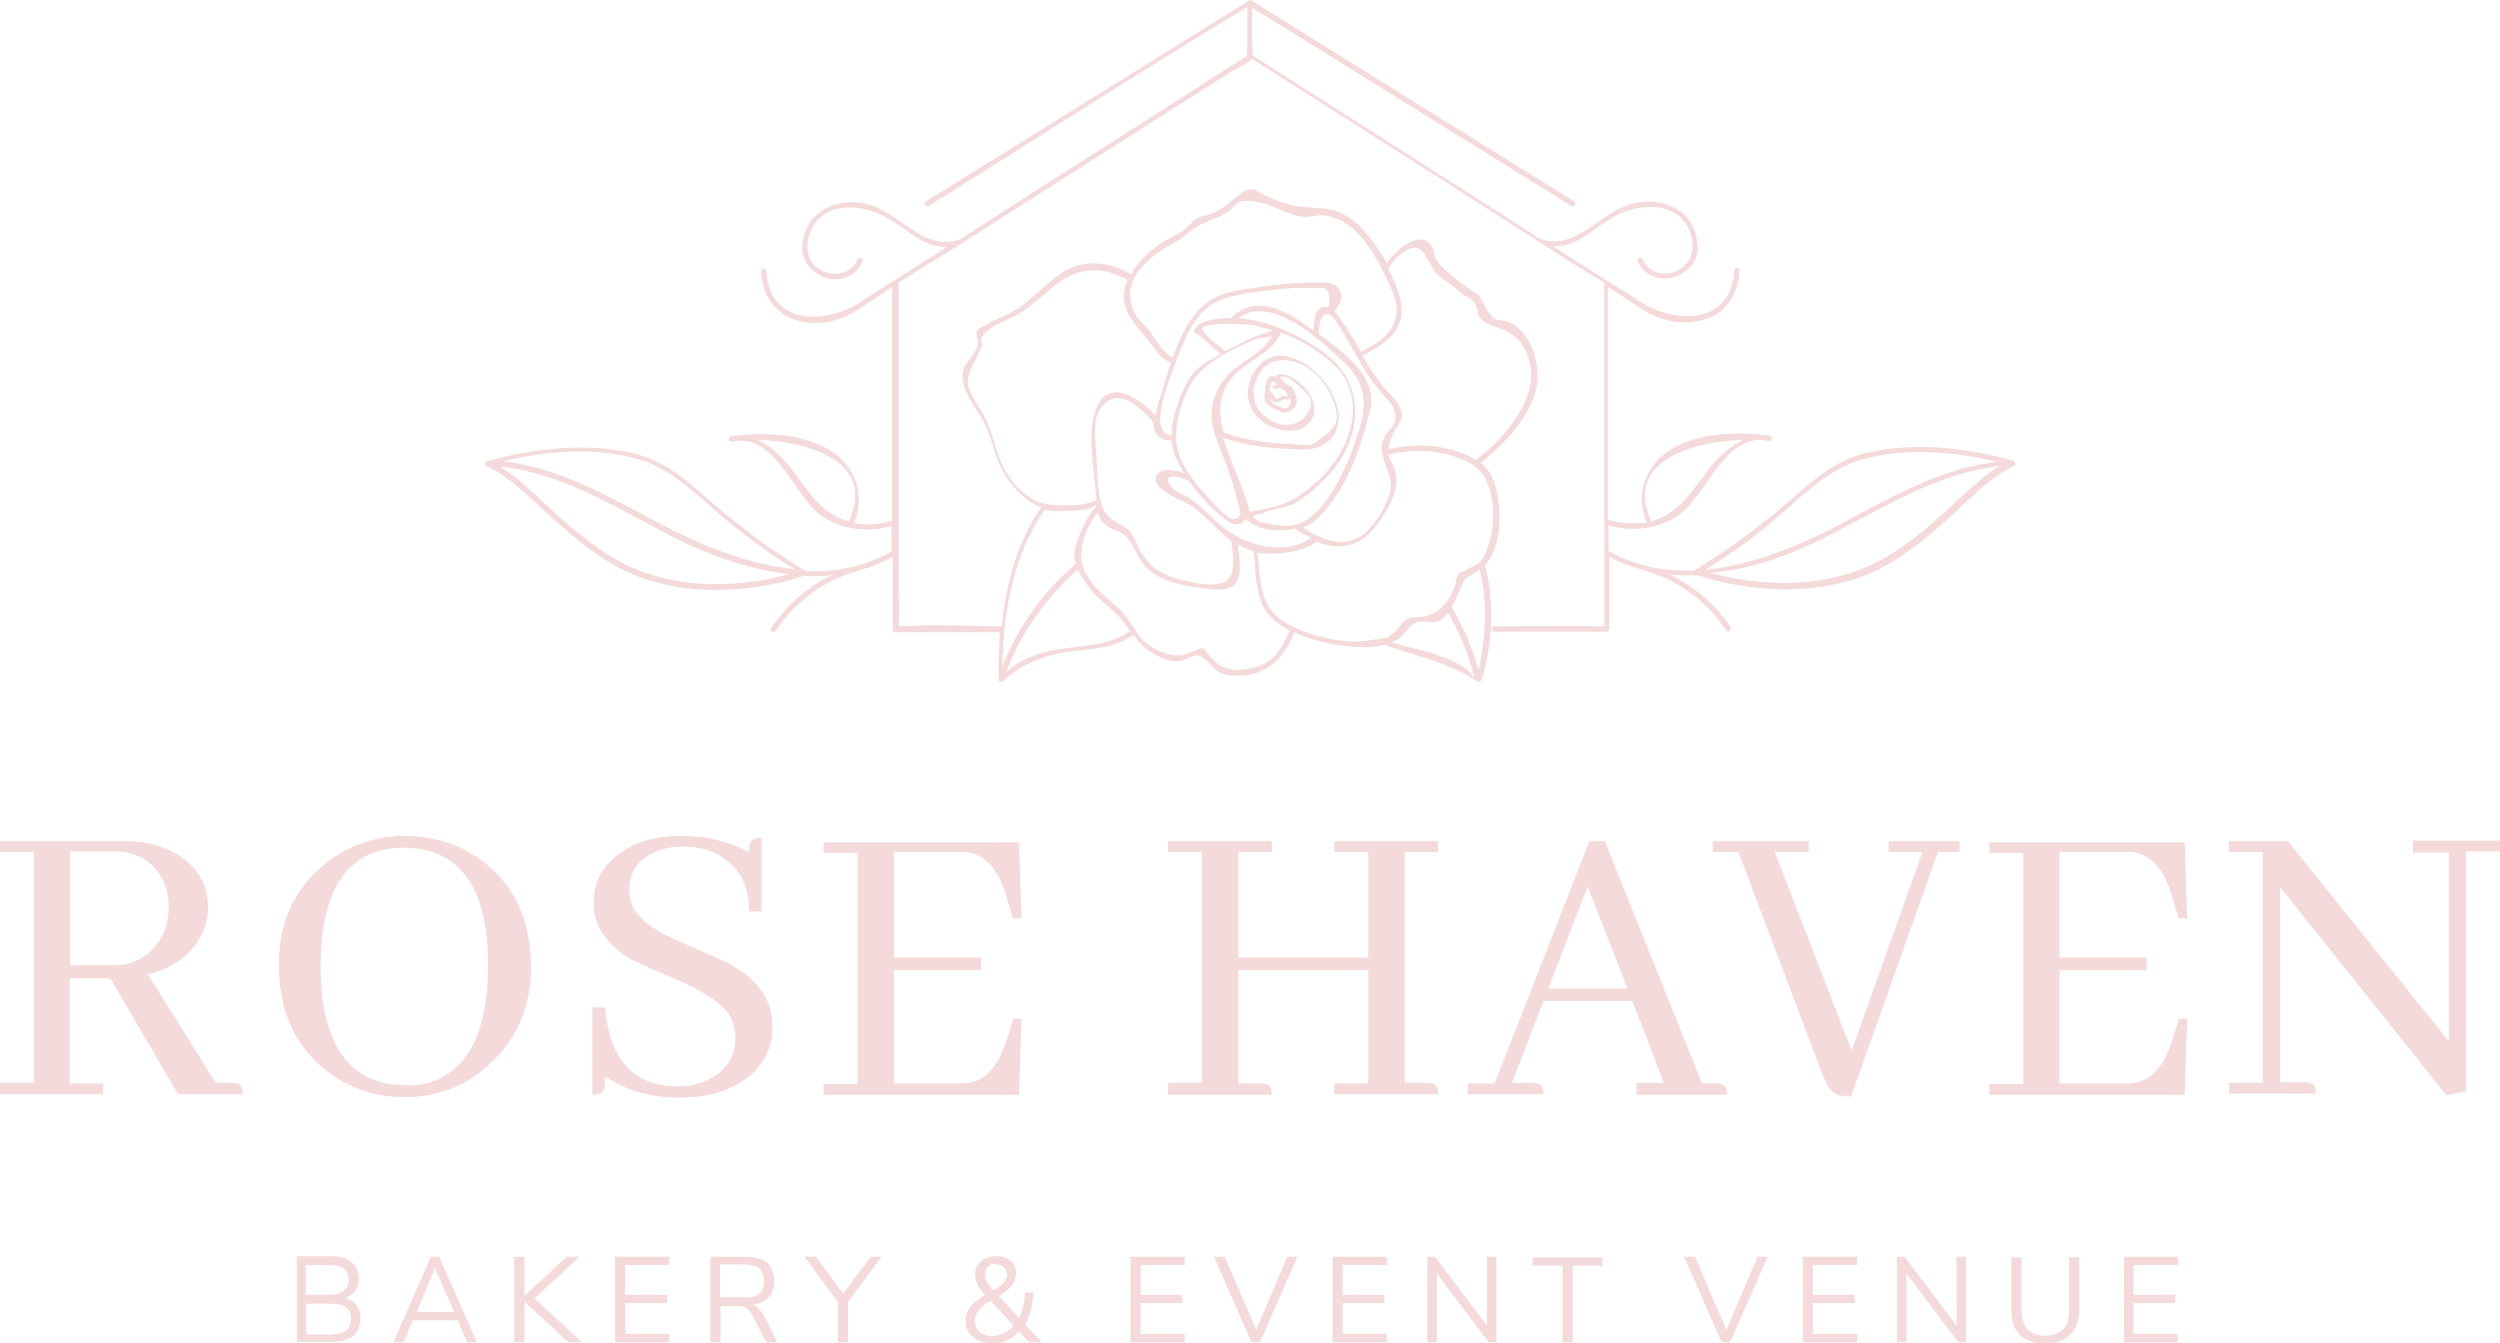 <svg xmlns="http://www.w3.org/2000/svg" width="214" height="115" viewBox="0 0 214 115" fill="none"><path d="M172.475 39.587C172.475 39.536 172.424 39.434 172.322 39.434C168.343 38.316 163.752 37.808 159.722 38.774C156.355 39.587 154.315 42.026 151.713 44.11C149.621 45.787 147.377 47.413 145.081 48.785C145.081 48.785 145.03 48.785 145.03 48.836C142.48 48.937 139.98 48.48 137.684 47.159C137.684 46.447 137.684 45.685 137.684 44.974C139.725 45.583 142.123 45.278 143.806 44.008C146 42.382 147.428 37.757 150.591 37.656C150.897 37.656 151.152 37.707 151.458 37.757C151.713 37.808 151.764 37.351 151.509 37.3C151.356 37.249 151.203 37.249 151.05 37.249C148.397 36.944 145.285 37.097 143.041 38.469C140.847 39.79 139.929 42.382 140.949 44.719C140.796 44.77 140.592 44.77 140.388 44.77C139.47 44.821 138.501 44.77 137.633 44.465C137.633 37.808 137.633 31.151 137.633 24.545C138.348 25.002 139.062 25.46 139.725 25.917C141.255 27.035 142.939 27.797 144.979 27.543C147.428 27.289 148.754 25.51 148.907 23.173C148.907 22.868 148.499 22.868 148.448 23.173C148.193 28 142.99 27.746 139.98 25.561C139.572 25.256 139.113 25.002 138.705 24.748C136.766 23.529 134.879 22.309 132.94 21.089C134.93 21.191 136.307 19.616 138.041 18.599C139.929 17.532 142.99 17.075 144.367 19.26C145.132 20.48 145.132 22.258 143.755 23.071C142.633 23.732 141.153 23.478 140.592 22.156C140.49 21.902 140.082 22.106 140.184 22.36C140.745 23.681 142.276 24.138 143.551 23.63C145.336 22.868 145.693 21.293 144.979 19.565C144.214 17.684 142.071 17.024 140.184 17.329C137.174 17.786 134.981 21.648 131.818 20.429C123.605 15.194 115.392 9.96 107.179 4.726C107.281 4.319 107.179 3.811 107.179 3.456C107.179 2.541 107.179 1.575 107.179 0.661C108.25 1.321 109.321 1.982 110.392 2.643C118.452 7.623 126.461 12.654 134.522 17.634C134.777 17.786 134.981 17.38 134.726 17.227C133.552 16.516 132.379 15.753 131.206 15.042C123.197 10.062 115.137 5.031 107.128 0.051C107.076 0.051 107.077 0 107.025 0C106.974 0 106.974 0 106.923 0.051C98.863 5.031 90.854 10.062 82.794 15.042C81.621 15.753 80.448 16.516 79.274 17.227C79.019 17.38 79.274 17.786 79.478 17.634C88.559 11.993 97.588 6.098 106.77 0.61C106.77 0.762 106.77 0.864 106.77 1.016C106.77 1.931 106.77 2.846 106.77 3.76C106.77 4.015 106.668 4.777 106.821 4.726C106.719 4.828 106.515 4.878 106.464 4.98C104.577 6.098 102.791 7.318 100.955 8.487C94.68 12.501 88.406 16.465 82.182 20.48C78.968 21.699 76.826 17.837 73.816 17.38C71.928 17.075 69.786 17.786 69.021 19.616C68.306 21.343 68.664 22.919 70.449 23.681C71.724 24.24 73.255 23.732 73.816 22.41C73.918 22.156 73.561 21.902 73.408 22.207C72.847 23.478 71.367 23.732 70.245 23.122C68.868 22.36 68.868 20.53 69.633 19.311C71.01 17.125 74.071 17.583 75.959 18.65C77.744 19.666 79.121 21.242 81.06 21.14C79.019 22.461 76.979 23.732 74.887 25.053C74.581 25.256 74.275 25.46 73.969 25.663C70.959 27.797 65.858 28 65.603 23.224C65.603 22.919 65.144 22.919 65.144 23.224C65.297 25.968 67.082 27.645 69.837 27.645C71.673 27.645 73.051 26.832 74.428 25.866C75.091 25.409 75.703 25.002 76.367 24.596C76.367 31.253 76.367 37.91 76.367 44.567C75.55 44.821 74.632 44.923 73.816 44.872C73.561 44.872 73.357 44.821 73.102 44.77C74.122 42.433 73.204 39.841 71.01 38.52C68.715 37.148 65.603 36.995 63.001 37.3C62.848 37.3 62.695 37.3 62.542 37.351C62.287 37.402 62.338 37.808 62.593 37.808C62.848 37.757 63.154 37.757 63.409 37.707C66.572 37.757 68.052 42.433 70.194 44.059C71.877 45.329 74.275 45.634 76.316 45.024C76.316 45.736 76.316 46.498 76.316 47.209C74.02 48.531 71.52 48.988 68.97 48.886L68.919 48.836C66.572 47.464 64.379 45.837 62.287 44.16C59.685 42.077 57.645 39.638 54.278 38.825C50.248 37.859 45.657 38.367 41.678 39.485C41.576 39.485 41.576 39.587 41.525 39.638C41.474 39.739 41.525 39.841 41.627 39.892C43.616 40.806 45.045 42.331 46.677 43.805C49.075 45.99 51.778 48.327 54.89 49.445C59.226 51.021 64.481 50.716 68.817 49.293C69.633 49.344 70.398 49.344 71.214 49.242C69.123 50.208 67.337 51.783 66.011 53.765C65.858 54.019 66.215 54.222 66.419 53.968C68.052 51.478 70.653 49.598 73.561 48.836C73.612 48.836 73.612 48.785 73.663 48.785C74.581 48.531 75.499 48.175 76.418 47.667C76.418 49.75 76.418 51.834 76.418 53.917C76.418 54.019 76.52 54.121 76.622 54.121C79.631 54.121 82.59 54.121 85.6 54.121C85.498 55.493 85.447 56.865 85.498 58.186C85.498 58.288 85.549 58.339 85.6 58.339C85.702 58.389 85.804 58.389 85.855 58.339C86.926 57.221 88.457 56.509 89.936 56.102C92.436 55.391 94.833 55.899 97.027 54.324C97.639 55.188 98.251 55.798 99.424 56.306C99.833 56.458 100.241 56.611 100.751 56.611C101.363 56.611 102.026 56.052 102.536 56.102C103.251 56.204 103.761 57.17 104.322 57.525C104.679 57.729 105.087 57.83 105.495 57.83C108.301 57.983 109.831 56.509 110.8 54.121C111.923 54.68 113.147 54.984 114.422 55.188C115.647 55.391 117.177 55.544 118.503 55.188C121.258 56.204 123.962 56.661 126.461 58.339C126.512 58.389 126.513 58.389 126.564 58.389C126.666 58.389 126.717 58.339 126.768 58.288L126.819 58.237C127.788 55.086 127.941 51.58 127.125 48.378C128.4 46.955 128.502 44.465 128.247 42.737C128.043 41.315 127.635 40.349 126.768 39.587C128.859 38.011 131.512 35.115 131.614 32.422C131.665 31.049 131.206 29.372 130.236 28.356C129.981 28.102 129.726 27.848 129.42 27.695C128.043 27.035 128.043 28 126.972 25.968C126.461 24.951 126.41 25.206 125.339 24.443C124.982 24.189 124.625 23.833 124.268 23.579C123.707 23.122 123.146 22.665 122.84 22.004C122.738 21.801 122.789 21.547 122.687 21.343C121.768 19.412 119.626 21.242 118.707 22.512C118.299 21.801 117.891 21.191 117.483 20.632C116.565 19.361 115.188 18.04 113.555 17.888C112.433 17.735 111.413 17.786 110.29 17.481C109.372 17.278 108.913 16.973 107.995 16.567C107.689 16.414 107.587 16.211 107.179 16.211C106.668 16.16 106.362 16.465 106.005 16.719C105.189 17.329 104.679 17.939 103.71 18.294C103.353 18.447 102.893 18.447 102.536 18.65C102.23 18.802 102.077 19.006 101.822 19.26C101.108 19.921 100.649 20.124 99.782 20.581C98.914 21.038 98.2 21.75 97.537 22.461C97.231 22.766 97.027 23.122 96.823 23.478C95.445 22.665 93.711 22.258 92.13 22.766C90.293 23.325 88.865 25.206 87.334 26.273C86.314 26.984 85.243 27.289 84.223 27.899C83.968 28.051 83.814 28.102 83.611 28.356C83.508 28.458 83.662 28.61 83.611 28.712C83.611 28.763 83.611 28.763 83.611 28.814C83.814 29.322 83.713 29.881 83.202 30.44C82.947 30.948 82.59 31.151 82.437 31.761C82.131 33.336 83.508 34.81 84.172 36.03C85.09 37.808 85.192 39.739 86.518 41.365C87.232 42.229 88.1 43.042 89.12 43.449C87.079 46.346 86.11 50.004 85.753 53.612C83.049 53.612 80.193 53.409 77.489 53.612C77.183 53.612 77.03 53.562 76.928 53.562C76.928 53.46 76.928 53.308 76.928 53.257C77.03 52.393 76.928 51.427 76.928 50.563C76.928 43.754 76.928 36.944 76.928 30.135C76.928 28.153 76.928 26.171 76.928 24.189C78.509 23.173 80.091 22.207 81.672 21.242C89.477 16.262 97.231 11.332 105.036 6.352C105.546 5.996 106.719 5.539 107.179 5.031C109.117 6.251 111.056 7.521 112.994 8.741C120.289 13.365 127.533 17.989 134.828 22.665C135.644 23.173 136.46 23.681 137.327 24.189C137.327 29.322 137.327 34.403 137.327 39.536C137.327 42.941 137.327 46.396 137.327 49.801C137.327 50.868 137.327 51.885 137.327 52.952C137.327 53.155 137.378 53.409 137.327 53.612H137.276C134.164 53.562 131.053 53.612 127.89 53.612C127.584 53.612 127.584 54.07 127.89 54.07C131.104 54.07 134.318 54.07 137.531 54.07C137.633 54.07 137.735 53.968 137.735 53.867C137.735 51.783 137.735 49.7 137.735 47.616C138.603 48.124 139.521 48.48 140.49 48.734C140.49 48.734 140.541 48.785 140.592 48.785C143.449 49.547 146.051 51.377 147.734 53.917C147.887 54.171 148.295 53.917 148.142 53.714C146.867 51.732 145.03 50.208 142.939 49.191C143.704 49.242 144.52 49.293 145.336 49.242C149.672 50.665 154.927 50.97 159.263 49.395C162.375 48.277 165.078 45.939 167.476 43.754C169.057 42.28 170.486 40.756 172.526 39.841C172.475 39.79 172.475 39.688 172.475 39.587ZM141.357 44.618C138.96 39.536 144.826 37.757 149.213 37.656C147.989 38.215 146.918 39.333 146.204 40.248C144.724 42.178 143.653 44.008 141.357 44.618ZM67.847 40.248C67.133 39.282 66.062 38.215 64.838 37.656C69.174 37.757 75.091 39.536 72.643 44.618C70.347 44.008 69.276 42.178 67.847 40.248ZM68.052 48.734C64.021 48.327 59.94 46.651 56.574 44.872C52.237 42.585 48.003 40.044 43.055 39.485C46.779 38.571 50.962 38.266 54.584 39.282C58.053 40.248 60.45 43.297 63.256 45.38C64.787 46.6 66.368 47.718 68.052 48.734ZM42.8 39.943C48.769 40.552 53.717 44.16 59.022 46.651C61.624 47.819 64.583 48.836 67.592 49.141C63.307 50.309 58.359 50.411 54.329 48.683C51.217 47.362 48.513 44.872 46.065 42.585C44.993 41.569 43.973 40.654 42.8 39.943ZM89.426 43.652C89.732 43.703 89.987 43.754 90.293 43.754C91.365 43.703 92.844 43.855 93.813 43.246C93.813 43.297 93.813 43.297 93.813 43.347C93.048 44.262 92.487 45.431 92.13 46.549C92.028 46.803 92.028 47.057 91.977 47.26C91.926 47.616 91.977 47.972 92.079 48.277C89.375 50.563 87.13 53.663 85.804 57.017C85.855 52.393 86.773 47.362 89.426 43.652C89.375 43.652 89.375 43.652 89.426 43.652ZM100.292 37.707C100.343 38.316 100.496 38.926 100.802 39.485C100.955 39.841 101.159 40.146 101.363 40.502C100.547 40.197 99.272 39.993 98.965 40.806C98.557 41.924 101.261 42.839 101.822 43.195C103.148 44.059 104.118 45.329 105.393 46.295C105.495 47.26 105.801 48.734 105.189 49.496C104.475 50.462 102.281 49.903 101.159 49.649C99.731 49.293 98.608 48.734 97.792 47.464C97.333 46.803 97.078 45.634 96.364 45.177C95.547 44.618 94.68 44.414 94.323 43.246C94.272 43.144 94.221 42.992 94.221 42.89C94.272 42.788 94.221 42.737 94.17 42.687C93.915 41.569 93.915 40.298 93.864 39.13C93.813 38.062 93.507 36.284 94.017 35.318C95.445 32.625 97.69 34.962 98.71 36.131C98.761 36.995 99.067 37.707 100.292 37.707ZM100.649 30.999C101.261 29.372 101.924 27.543 103.251 26.425C104.679 25.206 106.872 25.104 108.658 24.85C109.525 24.748 110.443 24.646 111.362 24.646C111.821 24.646 112.28 24.646 112.688 24.646C113.657 24.494 114.014 25.053 113.708 26.323C113.555 26.273 113.402 26.222 113.249 26.273C112.535 26.425 112.433 27.594 112.433 28.305C110.29 26.73 107.638 25.002 105.342 27.238C104.067 27.238 102.638 27.441 102.23 28.204C102.179 28.305 102.179 28.458 102.332 28.509C103.148 29.017 103.761 29.677 104.475 30.338C104.118 30.541 103.71 30.745 103.353 30.948C101.873 31.812 101.363 33.031 100.802 34.607C100.496 35.471 100.292 36.385 100.292 37.3C98.047 37.046 100.343 31.913 100.649 30.999ZM116.667 31.405C117.075 32.117 117.534 32.777 118.095 33.438C118.759 34.251 119.881 35.013 119.269 36.385C119.116 36.69 118.759 36.944 118.605 37.249C118.35 37.707 118.248 38.011 118.299 38.52C118.452 40.349 119.626 40.806 118.707 42.941C118.299 43.906 117.585 45.024 116.769 45.685C115.035 47.057 113.147 46.193 111.515 45.177C112.025 44.974 112.484 44.719 112.841 44.313C115.29 41.924 116.514 38.266 117.279 35.064C117.942 32.218 115.035 30.186 112.892 28.61C112.892 28.61 112.892 28.61 112.892 28.559C112.892 28.051 112.892 26.832 113.759 26.883C114.065 26.883 114.83 28.255 114.984 28.509C115.596 29.474 116.106 30.44 116.667 31.405ZM103.914 44.465C103.2 43.754 102.638 43.195 101.822 42.636C101.414 42.382 100.751 42.178 100.394 41.823C99.169 40.502 100.802 40.654 101.72 41.162H101.771C102.587 42.331 103.608 43.449 104.577 44.211C104.985 44.567 105.801 45.228 106.362 44.719C106.464 44.669 106.515 44.567 106.566 44.414C107.74 45.38 109.423 45.634 110.902 45.228C110.902 45.278 110.953 45.278 110.953 45.329C111.362 45.583 111.821 45.837 112.229 46.041C109.678 47.819 105.954 46.498 103.914 44.465ZM104.781 29.982C104.424 29.627 102.842 28.61 102.944 28.102C103.046 27.543 106.566 27.746 107.025 27.797C107.638 27.899 108.301 28.102 108.964 28.305C108.505 28.407 106.821 29.017 106.719 29.118C106.107 29.423 105.495 29.779 104.883 30.084C104.832 30.084 104.832 30.033 104.781 29.982ZM115.137 31.1C116.769 32.676 117.024 34.302 116.463 36.385C116.004 37.91 115.494 39.434 114.728 40.857C114.116 42.026 113.351 43.297 112.331 44.16C111.158 45.177 109.984 45.126 108.556 44.821C108.301 44.77 108.046 44.719 107.842 44.669C107.076 44.262 107.128 44.008 107.944 44.008C108.811 43.5 109.984 43.551 110.902 43.042C111.923 42.433 112.943 41.518 113.759 40.654C116.514 37.605 117.024 33.133 113.657 30.44C111.872 29.017 109.423 27.848 107.179 27.391C106.872 27.34 106.464 27.289 106.005 27.238C108.811 25.104 113.147 29.22 115.137 31.1ZM105.546 39.841C105.24 39.028 104.934 38.266 104.679 37.453C106.77 38.266 109.321 38.418 111.464 38.469C113.249 38.52 114.626 37.554 114.575 35.623C114.524 32.269 109.117 27.95 107.128 32.269C106.464 33.743 106.872 35.217 108.148 36.131C109.168 36.894 111.158 37.3 112.076 36.182C113.81 34.099 109.831 31.151 109.168 32.269C109.117 32.269 109.066 32.269 109.066 32.218C108.709 32.117 108.505 32.371 108.403 32.727C108.301 32.93 108.301 33.133 108.301 33.387C108.301 33.641 108.199 33.895 108.25 34.149C108.301 34.607 108.76 34.81 109.168 35.013C109.525 35.166 109.831 35.42 110.239 35.267C110.545 35.166 110.954 34.861 111.005 34.454C111.056 34.099 110.8 33.387 110.545 33.133C110.392 33.031 110.239 32.93 110.035 32.879C109.933 32.676 109.78 32.472 109.576 32.371C109.984 31.71 111.974 33.692 112.127 34.048C112.586 35.267 111.107 36.538 109.933 36.385C109.27 36.284 108.76 36.03 108.25 35.623C107.23 34.759 107.076 33.539 107.587 32.371C108.301 30.694 109.933 30.491 111.515 31.253C112.79 31.863 113.759 33.184 114.218 34.556C114.677 36.03 114.422 36.436 113.3 37.351C112.229 38.164 112.229 38.164 111.107 38.062C109.015 37.91 106.668 37.808 104.73 36.995C104.271 35.267 104.22 33.59 105.75 32.015C107.076 30.694 108.862 30.236 109.678 28.458C111.413 29.118 113.045 30.135 114.269 31.304C116.718 33.692 115.953 37.351 114.014 39.841C113.198 40.908 112.025 41.924 110.902 42.636C109.729 43.347 108.301 43.551 106.974 43.805C106.719 42.534 105.801 40.502 105.546 39.841ZM109.168 33.285C109.729 33.082 110.035 33.438 110.239 33.844C110.188 33.895 110.188 33.895 110.137 33.946C110.035 33.895 109.933 33.895 109.831 33.895C109.627 33.946 109.474 34.149 109.321 34.149C109.066 34.149 109.066 33.895 108.964 33.743C108.862 33.59 108.76 33.489 108.658 33.387C108.709 33.133 108.76 32.879 108.862 32.625C109.066 32.676 109.27 32.777 109.372 32.981C109.27 32.981 109.168 33.031 109.066 33.031C108.862 33.082 108.913 33.336 109.168 33.285ZM110.137 34.2C110.239 34.2 110.341 34.149 110.392 34.099C110.392 34.149 110.392 34.149 110.443 34.2C110.545 34.708 110.239 35.064 109.729 34.912C109.576 34.861 109.423 34.759 109.27 34.708C108.913 34.505 108.709 34.353 108.658 34.048C108.862 34.302 109.066 34.505 109.423 34.403C109.576 34.353 109.678 34.251 109.831 34.2C109.933 34.149 109.984 34.2 110.137 34.2ZM107.536 29.017C107.689 28.966 108.403 28.915 108.913 28.763C108.097 30.186 106.566 30.745 105.393 31.812C104.424 32.676 103.812 33.895 103.71 35.217C103.608 36.792 104.424 38.215 104.934 39.688C105.291 40.654 105.648 41.62 105.852 42.636C105.903 42.89 106.26 43.754 106.158 44.008C105.699 45.075 104.679 43.906 104.271 43.5C103.046 42.28 101.516 40.552 100.955 38.977C100.241 36.995 101.006 34.454 102.026 32.727C103.046 30.999 105.75 29.728 107.536 29.017ZM96.415 53.562C96.517 53.714 96.619 53.867 96.721 54.019C94.272 55.747 91.16 55.035 88.457 56.153C87.641 56.458 86.824 56.916 86.161 57.475C87.385 54.121 89.63 51.072 92.283 48.734C92.436 49.141 92.691 49.547 92.997 49.954C93.915 51.377 95.445 52.139 96.415 53.562ZM107.23 57.17C106.362 57.373 105.648 57.475 104.781 57.119C103.965 56.763 103.608 56.204 103.046 55.544C102.995 55.493 102.893 55.442 102.842 55.493C102.281 55.696 101.567 56.052 101.006 56.102C99.731 56.153 98.251 55.391 97.486 54.425C97.384 54.273 96.364 52.596 95.803 52.139C95.599 51.935 95.344 51.732 95.139 51.529C94.272 50.767 93.456 50.106 92.895 48.988C92.742 48.683 92.64 48.378 92.589 48.023C92.385 46.6 93.048 45.024 93.966 43.855C94.119 44.313 94.323 44.719 94.68 44.974C95.344 45.482 96.007 45.38 96.619 46.193C97.129 46.854 97.384 47.718 97.945 48.378C98.965 49.598 100.802 50.055 102.332 50.258C103.148 50.36 104.73 50.716 105.546 50.157C106.413 49.496 106.107 47.718 105.954 46.6C106.311 46.803 106.719 47.006 107.179 47.159C107.23 47.159 107.281 47.209 107.332 47.209C107.536 49.191 107.383 51.58 108.964 53.003C109.423 53.409 109.882 53.714 110.392 53.968C109.78 55.493 109.015 56.763 107.23 57.17ZM121.615 53.206C122.431 53.104 122.789 53.511 123.503 52.952C123.656 52.799 123.809 52.647 123.962 52.444C124.931 54.171 125.747 56.052 126.206 58.034C126.155 58.034 126.053 57.729 125.696 57.424C123.962 56.001 121.258 55.645 119.116 54.984C119.371 54.883 119.575 54.781 119.779 54.629C120.493 54.07 120.646 53.308 121.615 53.206ZM126.002 49.191C126.155 49.09 126.359 48.988 126.512 48.886C126.564 48.836 126.615 48.836 126.666 48.785C127.227 51.072 127.227 53.358 126.87 55.645C126.768 56.153 126.717 56.865 126.564 57.373C126.053 55.493 125.237 53.663 124.268 51.986C124.574 51.427 124.829 50.767 125.084 50.208C125.39 49.547 125.288 49.598 126.002 49.191ZM127.533 41.975C127.839 42.992 127.89 44.16 127.737 45.228C127.686 45.837 127.533 46.346 127.329 46.904C127.176 47.413 126.921 47.87 126.564 48.226C126.155 48.429 125.747 48.632 125.339 48.886C125.237 48.988 125.033 48.886 124.931 49.039C124.676 49.344 124.676 49.649 124.574 50.004C124.574 50.055 124.574 50.106 124.523 50.157C124.064 51.478 123.197 52.596 121.717 52.799C121.309 52.85 121.054 52.85 120.85 52.85C120.646 52.901 120.442 52.952 120.187 53.206C119.983 53.358 119.881 53.562 119.728 53.714C119.473 54.019 119.269 54.324 118.81 54.527C118.759 54.578 118.656 54.578 118.605 54.578C118.452 54.629 118.299 54.68 118.146 54.68C117.942 54.73 117.687 54.73 117.483 54.781C116.361 54.934 115.494 54.984 114.371 54.781C112.79 54.527 111.311 54.07 109.882 53.206C107.791 51.885 107.893 49.496 107.638 47.311C109.219 47.565 111.413 47.26 112.586 46.447C112.637 46.396 112.637 46.396 112.637 46.346C114.626 47.159 116.514 46.904 118.044 44.669C118.861 43.5 119.779 41.975 119.473 40.502C119.32 39.739 118.963 39.434 118.81 38.926C120.85 38.418 122.942 38.469 124.931 39.231C126.41 39.79 127.125 40.502 127.533 41.975ZM120.34 21.445C121.462 20.784 121.87 21.597 122.38 22.461C122.635 22.919 122.738 23.274 123.197 23.63C123.911 24.189 124.523 24.494 125.237 25.256C125.339 25.307 125.492 25.358 125.594 25.409C126.053 25.612 126.308 25.968 126.461 26.527C126.512 26.679 126.461 26.883 126.564 27.035C126.921 27.543 127.227 27.695 127.788 27.899C129.522 28.407 130.492 29.22 130.951 31.049C131.716 34.149 128.706 37.656 126.308 39.384C126.002 39.18 125.645 38.977 125.237 38.825C123.197 38.011 121.003 37.961 118.861 38.469C118.861 38.113 119.014 37.656 119.32 36.944C119.524 36.487 119.932 36.233 119.983 35.725C120.085 34.607 119.014 33.844 118.401 33.082C117.738 32.269 117.177 31.354 116.616 30.44H116.667C118.197 29.627 119.983 28.559 119.983 26.628C119.983 25.51 119.473 24.189 118.81 23.02C119.218 22.36 119.728 21.801 120.34 21.445ZM100.394 20.835C100.904 20.581 101.21 20.327 101.669 19.971C102.485 19.26 103.251 19.006 104.22 18.599C104.577 18.447 104.934 18.244 105.291 17.989C105.495 17.837 105.801 17.38 106.056 17.278C106.617 17.075 107.689 17.278 108.25 17.43C109.27 17.735 110.29 18.396 111.413 18.548C112.127 18.65 112.79 18.345 113.453 18.447C114.575 18.599 115.494 19.209 116.259 20.022C117.381 21.14 118.095 22.614 118.759 23.986C119.371 25.256 119.932 26.578 119.218 27.899C118.656 28.966 117.585 29.525 116.565 30.084L116.514 30.135C116.004 29.271 115.494 28.407 114.933 27.594C114.728 27.34 114.524 26.933 114.218 26.628C114.626 26.12 115.035 25.51 114.677 24.85C114.269 24.037 113.198 24.189 112.433 24.189C110.749 24.189 109.015 24.392 107.332 24.646C106.005 24.85 104.628 25.002 103.506 25.765C101.924 26.883 101.057 28.712 100.394 30.592C99.527 30.236 98.965 29.118 98.455 28.407C98.047 27.848 97.333 27.34 97.078 26.679C95.803 23.986 98.353 21.953 100.394 20.835ZM85.396 38.774C84.988 37.554 84.733 36.436 84.07 35.318C83.713 34.657 83.202 33.997 82.947 33.285C82.59 32.167 83.253 31.354 83.662 30.44C83.814 30.135 83.916 29.881 84.07 29.576C84.121 29.372 83.916 29.118 84.019 28.966C84.427 27.899 86.569 27.34 87.436 26.73C88.457 26.019 89.375 25.206 90.293 24.443C92.181 22.868 94.425 22.715 96.517 23.986C96.109 24.901 96.058 25.917 96.619 26.933C97.231 28 98.149 28.915 98.863 29.881C99.272 30.44 99.578 30.795 100.241 31.049C99.935 31.913 99.68 32.777 99.475 33.539C99.272 34.099 99.016 34.861 98.914 35.572C97.384 33.946 94.731 32.218 93.762 35.217C93.15 36.995 93.507 39.282 93.711 41.111C93.762 41.569 93.762 42.178 93.864 42.788C92.844 43.449 89.681 43.347 88.814 42.941C87.079 42.229 85.906 40.349 85.396 38.774ZM170.945 39.536C166.048 40.095 161.763 42.636 157.426 44.923C154.06 46.701 149.979 48.378 145.949 48.785C147.53 47.819 149.06 46.752 150.489 45.634C153.345 43.5 155.845 40.349 159.365 39.333C163.038 38.316 167.221 38.621 170.945 39.536ZM154.978 46.6C160.334 44.11 165.231 40.552 171.2 39.892C170.027 40.552 169.057 41.467 168.037 42.382C165.538 44.719 162.834 47.26 159.671 48.581C155.641 50.309 150.693 50.208 146.408 49.039C149.417 48.785 152.376 47.819 154.978 46.6Z" fill="#F4DADA"></path><path d="M118.963 54.527C119.422 54.324 119.626 54.019 119.881 53.714L118.759 54.578C118.81 54.578 118.861 54.527 118.963 54.527Z" fill="#F4DADA"></path><path d="M30.506 111.748C30.761 112.053 30.863 112.408 30.863 112.866C30.863 113.526 30.659 113.984 30.251 114.339C29.843 114.695 29.23 114.848 28.465 114.848H25.404V107.53H28.363C29.128 107.53 29.69 107.682 30.098 108.038C30.506 108.394 30.71 108.851 30.71 109.461C30.71 109.867 30.608 110.172 30.404 110.477C30.2 110.782 29.894 110.985 29.537 111.087C29.945 111.24 30.302 111.443 30.506 111.748ZM26.221 110.833H28.21C28.771 110.833 29.18 110.731 29.435 110.477C29.741 110.274 29.843 109.918 29.843 109.512C29.843 108.699 29.282 108.292 28.159 108.292H26.17V110.833H26.221ZM29.639 113.882C29.894 113.679 30.047 113.323 30.047 112.916C30.047 112.002 29.486 111.595 28.363 111.595H26.221V114.238H28.363C28.924 114.187 29.384 114.085 29.639 113.882Z" fill="#F4DADA"></path><path d="M39.994 114.898L39.178 113.018H35.352L34.536 114.898H33.669L36.883 107.581H37.597L40.81 114.898H39.994ZM35.658 112.307H38.872L37.24 108.546L35.658 112.307Z" fill="#F4DADA"></path><path d="M49.789 114.898H48.666L44.892 111.443V114.898H44.024V107.581H44.892V110.935L48.513 107.581H49.585L45.759 111.138L49.789 114.898Z" fill="#F4DADA"></path><path d="M52.645 114.898V107.581H57.288V108.292H53.513V110.833H57.084V111.544H53.513V114.187H57.288V114.898H52.645Z" fill="#F4DADA"></path><path d="M66.521 114.898H65.603L64.379 112.561C64.225 112.256 64.073 112.103 63.868 111.951C63.664 111.849 63.409 111.798 63.052 111.798H61.675V114.898H60.808V107.581H63.817C64.634 107.581 65.246 107.733 65.654 108.089C66.062 108.445 66.266 108.953 66.266 109.664C66.266 110.223 66.113 110.681 65.807 111.036C65.501 111.392 65.042 111.595 64.43 111.697C64.634 111.748 64.787 111.849 64.94 112.002C65.093 112.154 65.195 112.307 65.348 112.51L66.521 114.898ZM63.715 111.087C64.276 111.087 64.685 110.985 64.991 110.731C65.297 110.477 65.399 110.122 65.399 109.664C65.399 109.207 65.246 108.851 64.991 108.597C64.736 108.394 64.276 108.241 63.715 108.241H61.624V111.036H63.715V111.087Z" fill="#F4DADA"></path><path d="M75.448 107.581L72.592 111.443V114.898H71.724V111.443L68.868 107.581H69.837L72.183 110.731L74.53 107.581H75.448Z" fill="#F4DADA"></path><path d="M88.1 114.898L87.232 113.984C86.926 114.289 86.62 114.543 86.212 114.746C85.855 114.898 85.447 115 84.988 115C84.529 115 84.121 114.898 83.763 114.746C83.406 114.593 83.151 114.339 82.947 114.085C82.743 113.78 82.641 113.475 82.641 113.069C82.641 112.612 82.794 112.256 83.049 111.9C83.304 111.544 83.763 111.189 84.325 110.833C84.019 110.477 83.763 110.172 83.662 109.918C83.559 109.664 83.457 109.41 83.457 109.156C83.457 108.648 83.611 108.292 83.968 107.987C84.274 107.682 84.733 107.53 85.294 107.53C85.804 107.53 86.212 107.682 86.518 107.936C86.824 108.19 86.977 108.546 86.977 109.004C86.977 109.359 86.875 109.664 86.671 109.969C86.467 110.274 86.059 110.579 85.498 110.935L87.232 112.815C87.538 112.205 87.692 111.443 87.743 110.63H88.457C88.406 111.697 88.202 112.612 87.743 113.374L89.171 114.898H88.1ZM86.008 114.085C86.314 113.933 86.569 113.73 86.773 113.475L84.784 111.341C84.274 111.646 83.968 111.9 83.763 112.205C83.559 112.459 83.457 112.764 83.457 113.12C83.457 113.475 83.611 113.78 83.865 114.034C84.172 114.238 84.529 114.39 84.988 114.39C85.396 114.289 85.702 114.238 86.008 114.085ZM84.58 108.445C84.376 108.597 84.325 108.851 84.325 109.156C84.325 109.359 84.376 109.563 84.478 109.715C84.58 109.918 84.784 110.122 85.039 110.477C85.498 110.172 85.804 109.969 85.957 109.766C86.11 109.563 86.212 109.359 86.212 109.105C86.212 108.851 86.11 108.648 85.957 108.495C85.804 108.343 85.6 108.241 85.294 108.241C84.988 108.14 84.733 108.241 84.58 108.445Z" fill="#F4DADA"></path><path d="M96.772 114.898V107.581H101.414V108.292H97.639V110.833H101.21V111.544H97.639V114.187H101.414V114.898H96.772Z" fill="#F4DADA"></path><path d="M110.188 107.581H111.056L107.842 114.898H107.128L103.914 107.581H104.832L107.536 113.831L110.188 107.581Z" fill="#F4DADA"></path><path d="M114.065 114.898V107.581H118.707V108.292H114.933V110.833H118.503V111.544H114.933V114.187H118.707V114.898H114.065Z" fill="#F4DADA"></path><path d="M127.278 107.581H128.094V114.898H127.431L122.993 109.004V114.898H122.176V107.581H122.84L127.278 113.475V107.581Z" fill="#F4DADA"></path><path d="M133.756 114.898V108.343H131.206V107.631H137.174V108.343H134.624V114.898H133.756Z" fill="#F4DADA"></path><path d="M150.438 107.581H151.305L148.091 114.898H147.377L144.163 107.581H145.081L147.785 113.831L150.438 107.581Z" fill="#F4DADA"></path><path d="M154.315 114.898V107.581H158.957V108.292H155.182V110.833H158.753V111.544H155.182V114.187H158.957V114.898H154.315Z" fill="#F4DADA"></path><path d="M167.476 107.581H168.292V114.898H167.629L163.191 109.004V114.898H162.375V107.581H163.038L167.476 113.475V107.581Z" fill="#F4DADA"></path><path d="M172.883 114.238C172.373 113.73 172.169 113.018 172.169 112.053V107.631H173.037V112.154C173.037 112.866 173.19 113.425 173.547 113.78C173.904 114.136 174.414 114.339 175.077 114.339C175.74 114.339 176.25 114.136 176.607 113.78C176.965 113.425 177.118 112.866 177.118 112.154V107.631H177.985V112.053C177.985 113.018 177.73 113.73 177.22 114.238C176.709 114.746 175.995 115 175.077 115C174.108 115 173.343 114.746 172.883 114.238Z" fill="#F4DADA"></path><path d="M181.811 114.898V107.581H186.453V108.292H182.627V110.833H186.198V111.544H182.627V114.187H186.402V114.898H181.811Z" fill="#F4DADA"></path><path d="M0 93.606V92.691H2.908V72.923H0V72.008H10.713C12.6 72.008 14.182 72.466 15.457 73.33C17.038 74.397 17.804 75.871 17.804 77.649C17.804 78.411 17.651 79.123 17.345 79.834C16.477 81.664 14.947 82.832 12.651 83.391L18.467 92.691H19.844C19.997 92.691 20.15 92.691 20.303 92.742C20.609 92.793 20.762 93.098 20.762 93.657H15.253L9.437 83.747H5.969V92.742H8.825V93.657H0V93.606ZM6.02 72.872V82.629H9.743C10.815 82.629 11.784 82.324 12.6 81.664C13.825 80.698 14.437 79.377 14.437 77.598C14.437 76.836 14.284 76.074 13.978 75.413C13.161 73.736 11.733 72.872 9.641 72.872H6.02Z" fill="#F4DADA"></path><path d="M41.27 73.685C44.024 75.769 45.453 78.767 45.453 82.731C45.453 86.136 44.279 88.88 41.984 91.014C39.943 92.945 37.495 93.911 34.638 93.911C32.087 93.911 29.843 93.148 27.904 91.624C25.201 89.49 23.874 86.491 23.874 82.578C23.874 79.225 24.996 76.48 27.292 74.397C29.384 72.517 31.883 71.551 34.74 71.551C37.189 71.602 39.382 72.263 41.27 73.685ZM37.393 92.437C40.3 91.167 41.78 87.914 41.78 82.629C41.78 75.972 39.382 72.618 34.587 72.567C33.924 72.567 33.261 72.618 32.648 72.771C29.18 73.685 27.445 76.989 27.445 82.731C27.445 84.459 27.598 85.983 27.955 87.305C28.924 91.014 31.169 92.894 34.689 92.894C35.709 92.945 36.576 92.793 37.393 92.437Z" fill="#F4DADA"></path><path d="M64.583 91.726C63.052 93.199 60.91 93.962 58.104 93.962C55.757 93.962 53.615 93.352 51.778 92.132C51.778 92.64 51.778 92.996 51.727 93.199C51.625 93.555 51.268 93.707 50.707 93.707V86.237H51.778C52.186 90.709 54.227 92.945 57.951 92.996C58.869 92.996 59.736 92.844 60.502 92.488C62.134 91.726 62.95 90.506 62.95 88.829C62.95 88.168 62.797 87.558 62.491 87C61.93 86.034 60.553 85.018 58.359 84.052C56.012 83.036 54.635 82.426 54.227 82.223C51.931 80.952 50.809 79.275 50.809 77.293C50.809 75.921 51.268 74.752 52.237 73.736C53.666 72.313 55.706 71.551 58.308 71.551C60.45 71.551 62.389 72.008 64.124 72.974C64.124 72.669 64.124 72.466 64.174 72.263C64.276 71.907 64.634 71.704 65.195 71.704V78.005H64.124C64.124 76.633 63.817 75.515 63.103 74.549C62.032 73.177 60.502 72.466 58.461 72.466C57.645 72.466 56.88 72.618 56.216 72.872C54.635 73.482 53.87 74.6 53.87 76.226C53.87 76.836 54.023 77.395 54.329 77.903C54.89 78.869 56.216 79.784 58.41 80.698C60.757 81.715 62.185 82.375 62.644 82.629C64.94 83.951 66.113 85.627 66.113 87.813C66.164 89.388 65.603 90.658 64.583 91.726Z" fill="#F4DADA"></path><path d="M86.671 78.462L86.161 76.785C86.161 76.684 86.11 76.582 86.059 76.43C85.294 74.092 84.07 72.923 82.335 72.923H76.52V81.969H83.968V83.036H76.52V92.742H82.335C82.743 92.742 83.151 92.691 83.508 92.539C84.682 92.132 85.6 90.912 86.212 88.88L86.722 87.203H87.436L87.232 93.707H70.5V92.793H73.408V73.025H70.5V72.11H87.232L87.436 78.615H86.671V78.462Z" fill="#F4DADA"></path><path d="M99.986 93.606V92.691H102.893V72.923H99.986V72.008H108.862V72.923H106.005V81.969H117.126V72.923H114.218V72.008H123.095V72.923H120.238V92.691H122.176C122.278 92.691 122.431 92.691 122.534 92.742C122.942 92.793 123.095 93.098 123.095 93.657H114.218V92.742H117.126V83.036H106.005V92.742H107.944C108.046 92.742 108.199 92.742 108.301 92.793C108.709 92.844 108.862 93.148 108.862 93.707H99.986V93.606Z" fill="#F4DADA"></path><path d="M140.082 93.606V92.691H142.429L139.725 85.678H132.124L129.42 92.691H131.206C131.308 92.691 131.461 92.691 131.563 92.742C131.971 92.793 132.124 93.098 132.124 93.657H125.645V92.742H127.941L136.052 72.008H137.378L145.693 92.742H146.918C147.02 92.742 147.173 92.742 147.275 92.793C147.683 92.844 147.836 93.148 147.836 93.707H140.082V93.606ZM135.899 75.871L132.532 84.611H139.317L135.899 75.871Z" fill="#F4DADA"></path><path d="M157.988 93.809C157.58 93.809 157.273 93.758 157.069 93.606C156.661 93.403 156.202 92.59 155.692 91.167L148.805 72.923H146.612V72.008H154.825V72.923H151.917L158.498 89.947L164.568 72.923H161.661V72.008H167.731V72.923H165.895L158.447 93.86H157.988V93.809Z" fill="#F4DADA"></path><path d="M186.453 78.462L185.943 76.785C185.943 76.684 185.892 76.582 185.841 76.43C185.076 74.092 183.851 72.923 182.117 72.923H176.301V81.969H183.749V83.036H176.301V92.742H182.117C182.525 92.742 182.933 92.691 183.29 92.539C184.463 92.132 185.382 90.912 185.994 88.88L186.504 87.203H187.218L187.014 93.707H170.282V92.793H173.189V73.025H170.282V72.11H187.014L187.218 78.615H186.453V78.462Z" fill="#F4DADA"></path><path d="M206.552 71.958H214V72.872H211.092V93.403L209.409 93.758L195.176 75.921V92.64H197.319C197.421 92.64 197.574 92.64 197.676 92.691C198.084 92.742 198.237 93.047 198.237 93.606H190.789V92.691H193.697V72.923H190.789V72.008H195.839L209.613 89.134V72.974H206.552V71.958Z" fill="#F4DADA"></path></svg>